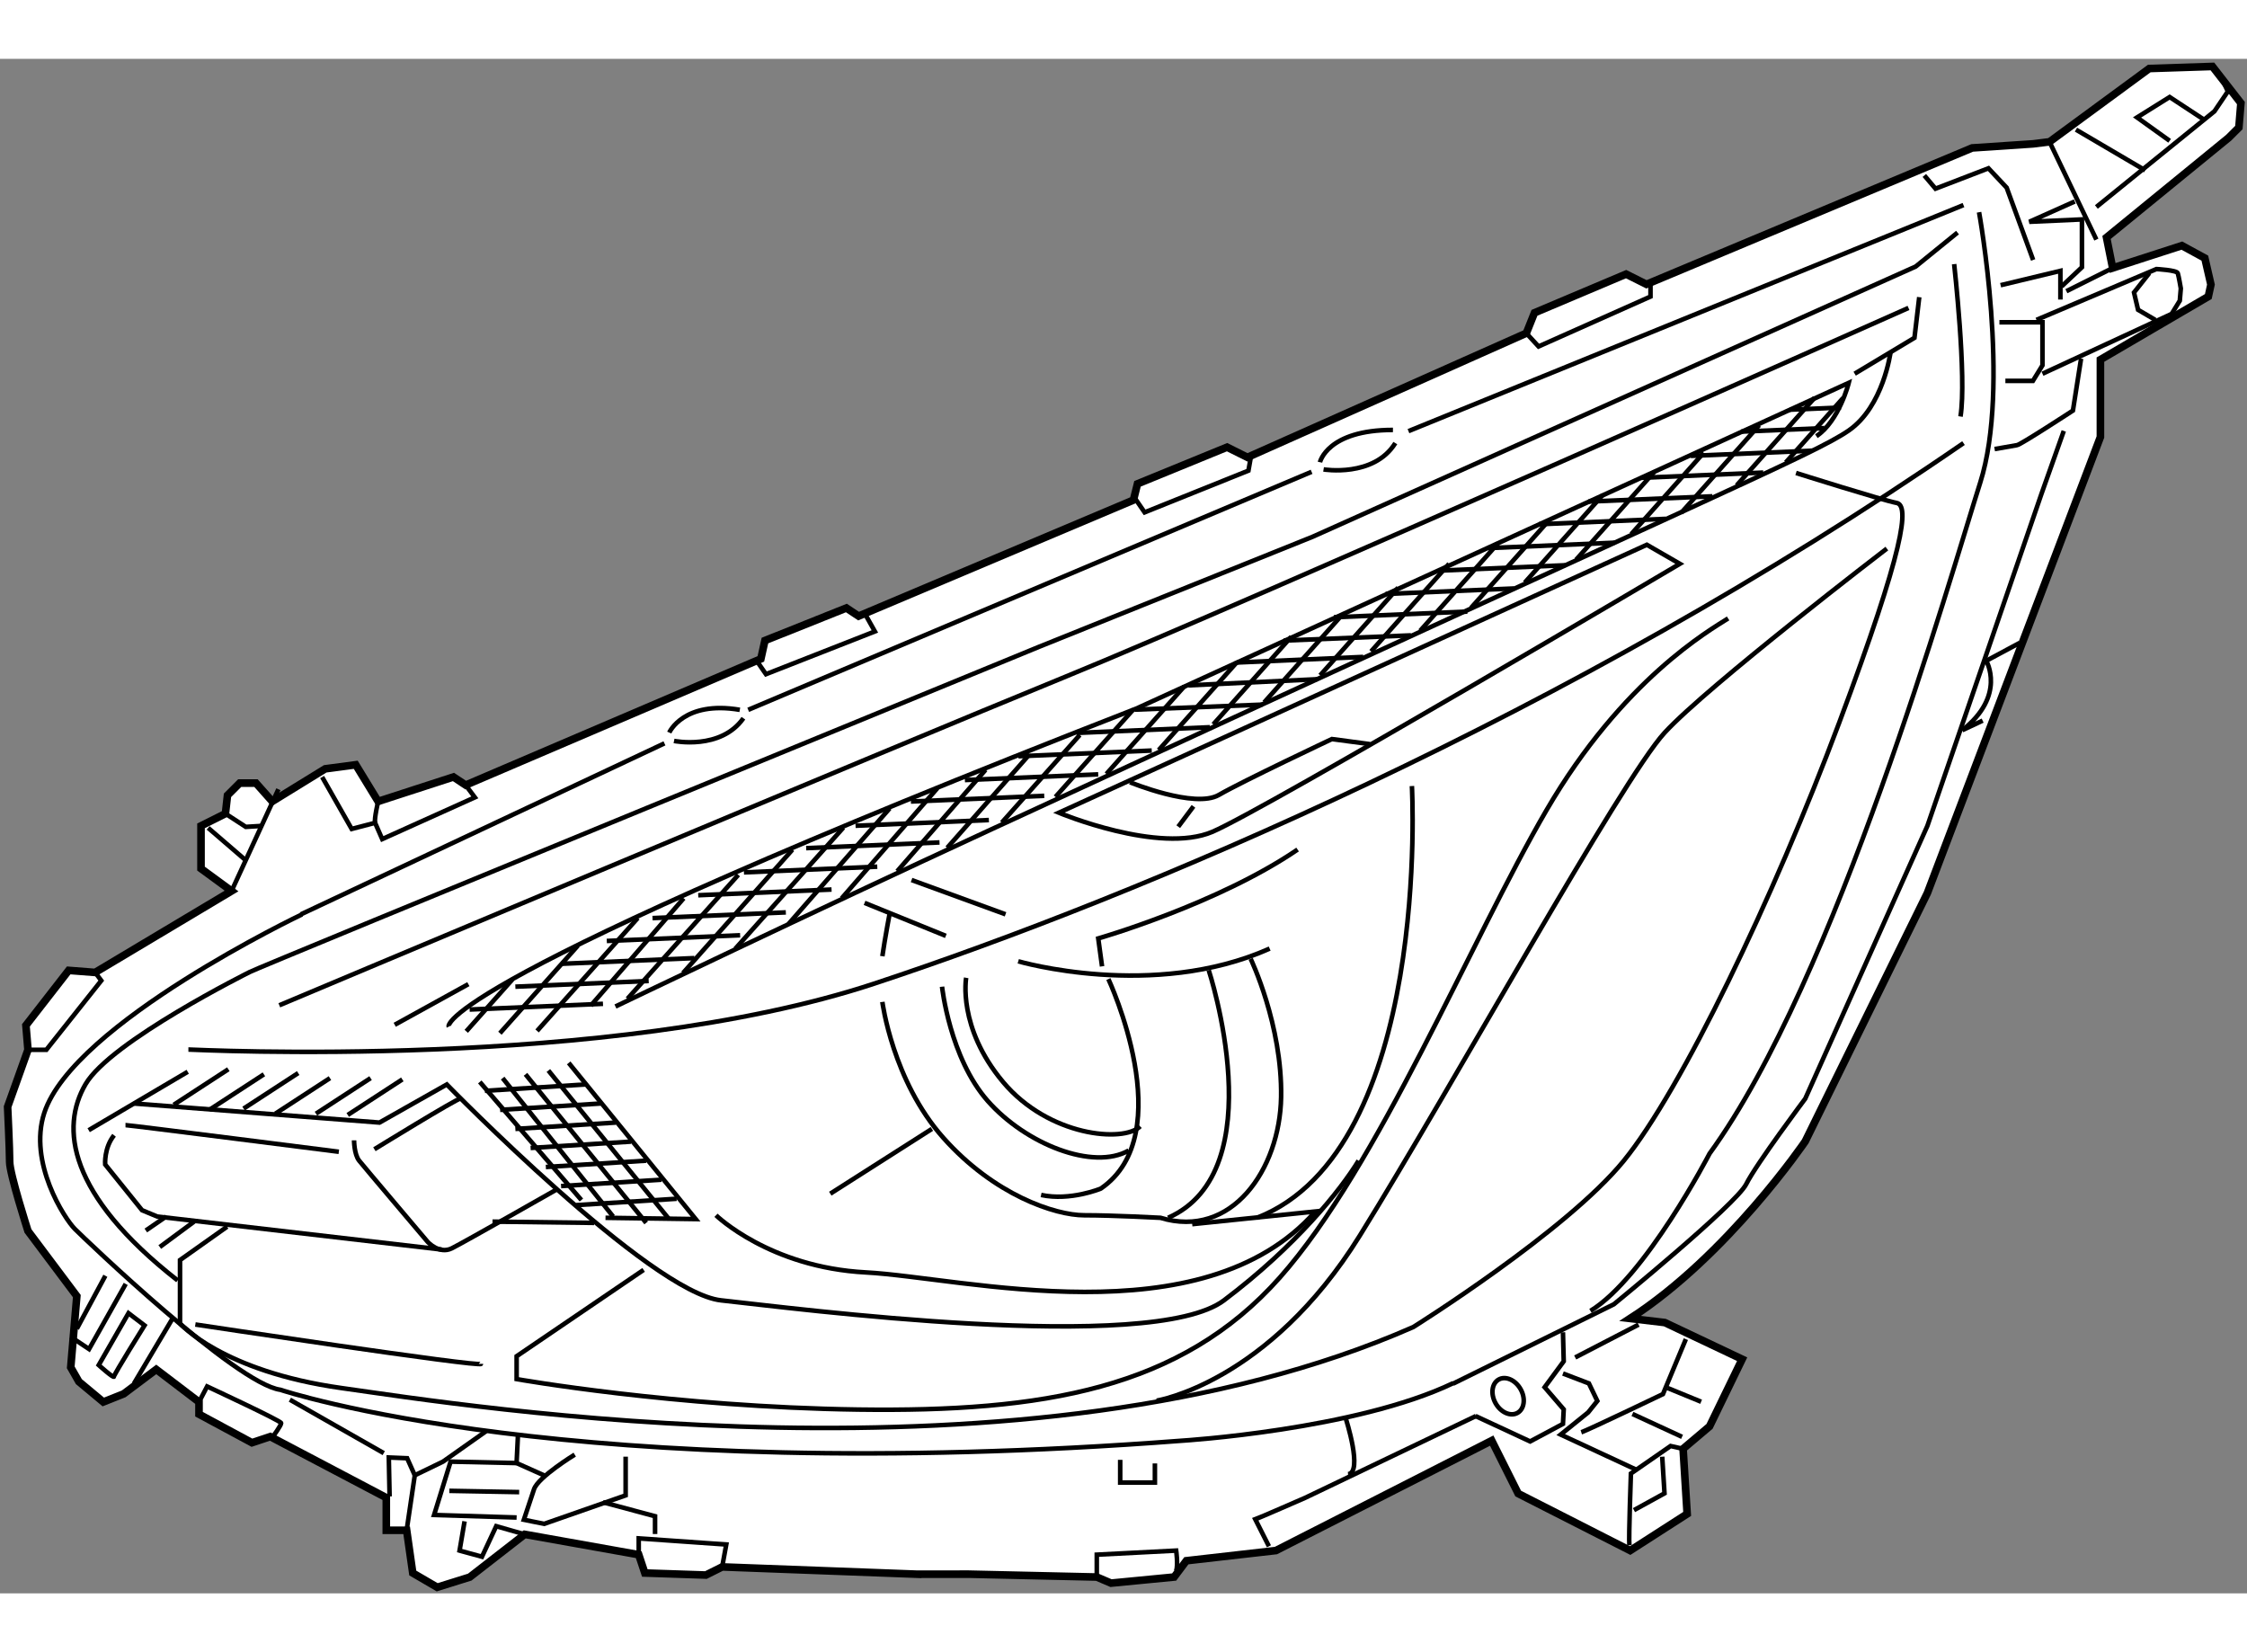 <?xml version="1.0" encoding="utf-8"?>
<!-- Generator: Adobe Illustrator 15.1.0, SVG Export Plug-In . SVG Version: 6.00 Build 0)  -->
<!DOCTYPE svg PUBLIC "-//W3C//DTD SVG 1.1//EN" "http://www.w3.org/Graphics/SVG/1.1/DTD/svg11.dtd">
<svg version="1.1" xmlns="http://www.w3.org/2000/svg" xmlns:xlink="http://www.w3.org/1999/xlink" x="0px" y="0px" width="244.8px"
	 height="180px" viewBox="12.682 62.145 147.453 100.698" enable-background="new 0 0 244.8 180" xml:space="preserve">
	
<rect x="12.682" y="62.145" width="147.453" height="100.698" fill="#808080" stroke="none"/>
	
<g><path fill="#FFFFFF" stroke="#000000" stroke-width="0.5" d="M72.896,161.587l-12.823-0.48l-1.068,0.534l-4.008-0.134l-0.4-1.202
			l-7.481-1.335l-3.607,2.806l-2.137,0.667l-1.604-0.936l-0.4-2.805h-1.336v-2.138l-7.615-4.008l-1.202,0.401l-3.474-1.871v-0.802
			l-2.805-2.137l-2.138,1.604l-1.337,0.533l-1.603-1.335l-0.534-0.937l0.4-4.675l-3.206-4.275c0,0-1.202-3.74-1.202-4.541
			c0-0.802-0.134-3.607-0.134-3.607l1.336-3.741l-0.134-1.604l2.806-3.607l1.737,0.135l8.95-5.345l-2.004-1.468v-2.806l1.603-0.802
			l0.134-1.202l0.802-0.802h1.068l1.069,1.202l3.474-2.139l2.004-0.266l1.469,2.404l4.943-1.603l0.802,0.533l19.371-8.283
			l0.267-1.202l5.344-2.137l0.802,0.533l18.035-7.614l0.267-1.067l5.878-2.405l1.337,0.667l18.302-8.148l0.534-1.336l6.012-2.539
			l1.336,0.669l21.375-8.95l4.008-0.268l1.069-0.134l6.545-4.809l4.143-0.135l1.869,2.404l-0.133,1.604l-0.669,0.668l-8.016,6.546
			l0.401,2.004l4.543-1.469l1.507,0.82l0.4,1.737l-0.171,0.783l-7.081,4.141v5.077l-11.354,29.925l-8.016,16.298
			c0,0-5.077,7.479-11.489,11.622l2.271,0.268l5.077,2.405l-2.139,4.408l-1.736,1.47l0.267,4.274l-3.74,2.404l-7.348-3.74
			l-1.737-3.474l-14.16,7.214l-5.878,0.669l-0.802,1.069l-4.142,0.4l-0.935-0.4l-8.4-0.188H72.896z"></path><line fill="none" stroke="#000000" stroke-width="0.3" x1="27.878" y1="116.753" x2="30.951" y2="110.074"></line><line fill="none" stroke="#000000" stroke-width="0.3" x1="26.342" y1="112.612" x2="28.746" y2="114.684"></line><polyline fill="none" stroke="#000000" stroke-width="0.3" points="27.477,111.678 28.813,112.545 29.882,112.479 		"></polyline><polyline fill="none" stroke="#000000" stroke-width="0.3" points="33.822,109.273 35.76,112.68 37.296,112.279 37.764,113.347 
			43.842,110.608 43.241,109.807 		"></polyline><path fill="none" stroke="#000000" stroke-width="0.3" d="M37.296,112.279c-0.066-0.269,0.2-1.403,0.2-1.403"></path><polyline fill="none" stroke="#000000" stroke-width="0.3" points="62.345,101.658 62.945,102.525 70.093,99.72 69.492,98.652 		
			"></polyline><polyline fill="none" stroke="#000000" stroke-width="0.3" points="87.06,90.837 87.794,91.905 94.607,89.167 94.808,88.032 		"></polyline><polyline fill="none" stroke="#000000" stroke-width="0.3" points="112.843,80.149 113.645,81.019 120.992,77.745 120.992,76.743 
					"></polyline><line fill="none" stroke="#000000" stroke-width="0.3" x1="147.177" y1="67.592" x2="150.25" y2="74.005"></line><polyline fill="none" stroke="#000000" stroke-width="0.3" points="150.25,71.866 157.997,65.588 158.879,64.283 158.331,63.114 
					"></polyline><line fill="none" stroke="#000000" stroke-width="0.3" x1="148.912" y1="66.791" x2="153.456" y2="69.461"></line><polyline fill="none" stroke="#000000" stroke-width="0.3" points="155.058,67.523 152.92,65.989 155.058,64.652 157.396,66.189 
					"></polyline><path fill="none" stroke="#000000" stroke-width="0.3" d="M146.319,79.275l7.871-3.335c0,0,1.337,0.069,1.402,0.27
			s0.2,1.002,0.2,1.002l-0.067,0.802l-0.533,0.867l-8.479,3.928"></path><polyline fill="none" stroke="#000000" stroke-width="0.3" points="153.722,76.209 152.72,77.477 152.987,78.613 154.123,79.28 		
			"></polyline><polyline fill="none" stroke="#000000" stroke-width="0.3" points="138.961,69.797 139.694,70.664 143.169,69.327 144.364,70.599 
			146.101,75.343 		"></polyline><path fill="none" stroke="#000000" stroke-width="0.3" d="M149.246,81.819l-0.534,3.407c0,0-3.474,2.27-3.674,2.27l-1.466,0.256"></path><polyline fill="none" stroke="#000000" stroke-width="0.3" points="14.519,127.174 15.722,127.174 19.328,122.632 18.928,122.098 
					"></polyline><polyline fill="none" stroke="#000000" stroke-width="0.3" points="39.367,158.702 39.901,155.095 41.751,154.199 44.584,152.199 
					"></polyline><polyline fill="none" stroke="#000000" stroke-width="0.3" points="46.581,154.293 42.251,154.199 41.168,157.699 46.584,157.865 
					"></polyline><polyline fill="none" stroke="#000000" stroke-width="0.3" points="43.168,158.115 42.84,160.037 44.31,160.438 45.245,158.435 
			47.115,158.97 		"></polyline><path fill="none" stroke="#000000" stroke-width="0.3" d="M50.397,153.739c0,0-2.404,1.47-2.671,2.271
			c-0.268,0.802-0.668,2.004-0.668,2.004l1.335,0.267l5.345-1.869v-2.54"></path><polyline fill="none" stroke="#000000" stroke-width="0.3" points="46.668,152.532 46.581,154.293 48.418,155.115 		"></polyline><polyline fill="none" stroke="#000000" stroke-width="0.3" points="54.597,160.305 54.597,159.235 60.341,159.637 60.073,161.106 
					"></polyline><path fill="none" stroke="#000000" stroke-width="0.3" d="M84.655,161.775v-1.471l5.21-0.268c0,0,0.134,0.934,0,1.336"></path><path fill="none" stroke="#000000" stroke-width="0.3" d="M108.048,149.047c-6.412,3.073-17.782,3.776-17.782,3.776
			c-40.211,3.073-59.182-3.339-59.182-3.339c-2.939-0.401-12.825-9.887-13.493-10.556c-0.667-0.668-3.066-4.359-2.004-7.614
			c1.922-5.885,16.914-13.027,16.914-13.027"></path><path fill="none" stroke="#000000" stroke-width="0.3" d="M108.033,149.083l10.554-5.21c0,0,8.016-6.547,8.684-7.883
			c0.669-1.335,3.875-5.61,3.875-5.61l8.016-17.902l7.481-21.775l1.469-4.142"></path><line fill="none" stroke="#000000" stroke-width="0.3" x1="17.725" y1="145.477" x2="19.595" y2="142.002"></line><line fill="none" stroke="#000000" stroke-width="0.3" x1="21.465" y1="149.083" x2="24.004" y2="144.808"></line><polyline fill="none" stroke="#000000" stroke-width="0.3" points="17.324,146.01 18.526,146.812 20.932,142.536 		"></polyline><path fill="none" stroke="#000000" stroke-width="0.3" d="M21.114,144.457l-1.953,3.406c0,0,1.002,0.902,1.002,0.752
			s2.004-3.356,2.004-3.356L21.114,144.457z"></path><path fill="none" stroke="#000000" stroke-width="0.3" d="M25.74,150.285l0.534-1.019c0,0,4.859,2.254,4.859,2.404
			s-0.551,0.901-0.551,0.901"></path><line fill="none" stroke="#000000" stroke-width="0.3" x1="31.704" y1="150.134" x2="37.865" y2="153.641"></line><polyline fill="none" stroke="#000000" stroke-width="0.3" points="38.248,156.48 38.197,153.926 39.4,153.976 39.901,155.095 		
			"></polyline><path fill="none" stroke="#000000" stroke-width="0.3" d="M101.144,155.021c1.002-0.101-0.153-3.665-0.153-3.665"></path><path fill="none" stroke="#000000" stroke-width="0.3" d="M109.541,151.204l-11.227,5.376c0,0-3.106,1.354-3.257,1.403
			l0.895,1.771"></path><polyline fill="none" stroke="#000000" stroke-width="0.3" points="109.501,151.203 113.093,152.873 115.247,151.721 
			115.297,150.77 114.045,149.316 115.297,147.613 115.247,145.709 		"></polyline><path fill="none" stroke="#000000" stroke-width="0.3" d="M119.605,159.687c-0.05-0.501,0.101-4.709,0.101-4.709l2.604-1.804
			l0.819,0.185"></path><path fill="none" stroke="#000000" stroke-width="0.3" d="M116.449,152.272c0.451-0.15,5.36-2.505,5.36-2.505l1.503-3.607"></path><polyline fill="none" stroke="#000000" stroke-width="0.3" points="115.247,148.415 116.95,149.066 117.502,150.218 116.9,150.97 
			115.097,152.423 120.057,154.727 		"></polyline><line fill="none" stroke="#000000" stroke-width="0.3" x1="116.049" y1="147.362" x2="120.207" y2="145.208"></line><line fill="none" stroke="#000000" stroke-width="0.3" x1="119.806" y1="151.07" x2="123.063" y2="152.572"></line><line fill="none" stroke="#000000" stroke-width="0.3" x1="122.11" y1="149.366" x2="124.314" y2="150.269"></line><polyline fill="none" stroke="#000000" stroke-width="0.3" points="119.906,157.382 121.91,156.28 121.76,153.875 		"></polyline><line fill="none" stroke="#000000" stroke-width="0.3" x1="105.108" y1="86.575" x2="141.53" y2="71.74"></line><line fill="none" stroke="#000000" stroke-width="0.3" x1="32.423" y1="118.287" x2="56.285" y2="107.063"></line><path fill="none" stroke="#000000" stroke-width="0.3" d="M142.552,72.21c0,0,2.082,11.427,0.078,17.74
			c-2.004,6.312-9.448,32.614-17.764,44.036c0,0-4.208,8.116-7.815,10.32"></path><path fill="none" stroke="#000000" stroke-width="0.3" d="M24.338,142.307c-7.222-5.651-7.692-10.048-6.044-12.873
			s10.786-7.37,10.786-7.37c0.301-0.2,51.801-21.342,51.801-21.342l17.935-7.214l39.577-17.734l2.746-2.229"></path><line fill="none" stroke="#000000" stroke-width="0.3" x1="98.751" y1="89.244" x2="61.78" y2="104.864"></line><path fill="none" stroke="#000000" stroke-width="0.3" d="M27.584,138.782l-3.089,2.189v4.16c0,0,2.747,3.141,10.597,4.239
			s44.979,7.144,70.332-4.003c0,0,10.046-6.281,13.814-10.912s9.812-17.191,14.129-28.729s4.631-14.285,3.768-14.442
			s-6.593-1.963-6.593-1.963"></path><path fill="none" stroke="#000000" stroke-width="0.3" d="M56.6,106.356c0,0,0.941-2.12,4.631-1.492"></path><path fill="none" stroke="#000000" stroke-width="0.3" d="M56.913,106.905c0,0,3.062,0.628,4.553-1.491"></path><path fill="none" stroke="#000000" stroke-width="0.3" d="M99.301,88.615c0,0,0.473-2.119,4.789-2.119"></path><path fill="none" stroke="#000000" stroke-width="0.3" d="M99.537,89.087c0,0,3.296,0.549,4.709-1.728"></path><path fill="none" stroke="#000000" stroke-width="0.3" d="M137.921,78.49c0,0-43.723,19.466-55.261,24.176
			s-51.649,21.586-51.649,21.586"></path><polyline fill="none" stroke="#000000" stroke-width="0.3" points="138.627,77.783 138.313,80.452 134.389,82.807 		"></polyline><path fill="none" stroke="#000000" stroke-width="0.3" d="M136.743,81.395c0,0-0.466,3.567-2.742,5.138s-8.833,4.25-56.25,26.167
			c-12.089,5.588-24.683,11.632-24.683,11.632"></path><path fill="none" stroke="#000000" stroke-width="0.3" d="M25.045,127.156c0.314,0,27.63,1.412,44.978-4.317
			s45.527-17.583,71.509-35.479"></path><polyline fill="none" stroke="#000000" stroke-width="0.3" points="143.887,79.432 146.713,79.432 146.713,82.258 146.085,83.278 
			144.279,83.278 		"></polyline><polyline fill="none" stroke="#000000" stroke-width="0.3" points="148.832,71.504 145.85,72.839 149.303,72.682 149.303,75.821 
			147.969,77.078 		"></polyline><polyline fill="none" stroke="#000000" stroke-width="0.3" points="143.966,76.999 147.89,76.057 147.89,77.941 		"></polyline><line fill="none" stroke="#000000" stroke-width="0.3" x1="151.317" y1="75.874" x2="148.282" y2="77.392"></line><path fill="none" stroke="#000000" stroke-width="0.3" d="M145.221,100.469l-2.198,1.178c0,0,1.335,2.276-1.569,4.553l1.334-0.628
			"></path><polyline fill="none" stroke="#000000" stroke-width="0.3" points="86.192,154.081 86.192,155.572 88.469,155.572 88.469,154.316 
					"></polyline><ellipse transform="matrix(0.871 -0.491 0.491 0.871 -59.219 74.239)" fill="none" stroke="#000000" stroke-width="0.3" cx="111.703" cy="149.842" rx="0.942" ry="1.257"></ellipse><polyline fill="none" stroke="#000000" stroke-width="0.3" points="52.251,156.865 55.668,157.782 55.668,158.949 		"></polyline><line fill="none" stroke="#000000" stroke-width="0.3" x1="42.168" y1="156.115" x2="46.751" y2="156.199"></line><path fill="none" stroke="#000000" stroke-width="0.3" d="M25.501,145.199c0,0,18.75,2.833,18.75,2.583"></path><path fill="none" stroke="#000000" stroke-width="0.3" d="M54.918,141.615l-8.334,5.667v1.5c0,0,10.334,1.833,22.417,2
			s21.167-1.334,27.667-8.667s12.499-22.084,17.499-30.667s10.75-11.833,11.917-12.583"></path><path fill="none" stroke="#000000" stroke-width="0.3" d="M88.584,150.198c0,0,7.333-1.166,13.333-10.833s17.166-29.917,20-33
			s14.584-12.083,14.584-12.083"></path><line fill="none" stroke="#000000" stroke-width="0.3" x1="25.001" y1="128.615" x2="18.501" y2="132.449"></line><path fill="none" stroke="#000000" stroke-width="0.3" d="M21.501,130.699l16.083,1.25l4.417-2.5c0,0,13.334,13.666,18,14.166
			s28.25,3.583,33,0s7.666-7.249,8.833-9.166"></path><path fill="none" stroke="#000000" stroke-width="0.3" d="M20.917,132.115c0.25,0,14,1.75,14,1.75"></path><path fill="none" stroke="#000000" stroke-width="0.3" d="M42.917,130.365c-0.25,0-5.666,3.334-5.666,3.334"></path><path fill="none" stroke="#000000" stroke-width="0.3" d="M35.917,133.115c0,0,0.001,0.918,0.334,1.334s4.5,5.333,4.5,5.333
			s0.75,0.834,1.583,0.417s6.833-3.834,6.833-3.834"></path><line fill="none" stroke="#000000" stroke-width="0.3" x1="45.001" y1="138.449" x2="51.667" y2="138.532"></line><path fill="none" stroke="#000000" stroke-width="0.3" d="M41.667,140.282l-18.666-2.167l-1-0.416l-2.417-3
			c0,0-0.084-1.084,0.583-1.917"></path><line fill="none" stroke="#000000" stroke-width="0.3" x1="25.417" y1="138.449" x2="23.167" y2="140.115"></line><line fill="none" stroke="#000000" stroke-width="0.3" x1="23.584" y1="138.115" x2="22.251" y2="139.032"></line><line fill="none" stroke="#000000" stroke-width="0.3" x1="24.084" y1="130.782" x2="27.667" y2="128.449"></line><line fill="none" stroke="#000000" stroke-width="0.3" x1="26.417" y1="131.115" x2="30" y2="128.782"></line><line fill="none" stroke="#000000" stroke-width="0.3" x1="28.667" y1="131.032" x2="32.25" y2="128.699"></line><line fill="none" stroke="#000000" stroke-width="0.3" x1="30.751" y1="131.365" x2="34.334" y2="129.032"></line><line fill="none" stroke="#000000" stroke-width="0.3" x1="33.417" y1="131.365" x2="37" y2="129.032"></line><line fill="none" stroke="#000000" stroke-width="0.3" x1="35.501" y1="131.449" x2="39.084" y2="129.116"></line><line fill="none" stroke="#000000" stroke-width="0.3" x1="38.584" y1="125.532" x2="43.417" y2="122.865"></line><line fill="none" stroke="#000000" stroke-width="0.3" x1="72.501" y1="116.032" x2="78.667" y2="118.282"></line><line fill="none" stroke="#000000" stroke-width="0.3" x1="69.417" y1="117.532" x2="74.751" y2="119.698"></line><path fill="none" stroke="#000000" stroke-width="0.3" d="M79.501,121.365c0,0,8.834,2.584,16.5-0.833"></path><path fill="none" stroke="#000000" stroke-width="0.3" d="M85.001,121.698l-0.25-1.833c0,0,7.833-2.249,13.083-5.833"></path><path fill="none" stroke="#000000" stroke-width="0.3" d="M105.334,109.865c0,0,1.333,23.833-10.167,28.333"></path><path fill="none" stroke="#000000" stroke-width="0.3" d="M71.084,118.115c0,0-0.333,1.751-0.5,2.917"></path><path fill="none" stroke="#000000" stroke-width="0.3" d="M82.167,111.615c0,0,6.584,2.75,10.084,1.25
			s30.666-17.583,30.666-17.583l-2.166-1.25L82.167,111.615z"></path><path fill="none" stroke="#000000" stroke-width="0.3" d="M86.834,109.615c0,0,4.249,1.749,5.833,0.833s7.417-3.666,7.417-3.666
			l2.5,0.333"></path><line fill="none" stroke="#000000" stroke-width="0.3" x1="91.001" y1="111.198" x2="90.001" y2="112.532"></line><path fill="none" stroke="#000000" stroke-width="0.3" d="M76.084,122.448c0,0-0.583,3.251,2.417,6.834s7.917,3.999,9,2.916"></path><path fill="none" stroke="#000000" stroke-width="0.3" d="M85.417,122.532c0,0,4.75,10.167-0.5,13.75c0,0-1.999,0.832-3.916,0.416
			"></path><path fill="none" stroke="#000000" stroke-width="0.3" d="M92.001,121.948c0,0,4.333,13.166-2.667,16.25"></path><path fill="none" stroke="#000000" stroke-width="0.3" d="M74.501,123.032c0,0,0.5,4.667,3,7.5s6.916,4.583,9.25,3.25"></path><path fill="none" stroke="#000000" stroke-width="0.3" d="M70.584,124.032c0,0,0.667,5.166,4,8.916s7.333,5.084,9.25,5.084
			s5,0.166,5,0.166c4.667,1.416,7.833-3.166,7.917-7.916s-2-9.084-2-9.084"></path><line fill="none" stroke="#000000" stroke-width="0.3" x1="73.834" y1="132.365" x2="67.167" y2="136.615"></line><polyline fill="none" stroke="#000000" stroke-width="0.3" points="50.001,128.032 58.334,138.282 52.417,138.198 		"></polyline><line fill="none" stroke="#000000" stroke-width="0.3" x1="51.084" y1="129.448" x2="44.501" y2="129.865"></line><line fill="none" stroke="#000000" stroke-width="0.3" x1="52.084" y1="130.698" x2="45.501" y2="131.115"></line><line fill="none" stroke="#000000" stroke-width="0.3" x1="53.084" y1="131.948" x2="46.501" y2="132.365"></line><line fill="none" stroke="#000000" stroke-width="0.3" x1="54.084" y1="133.198" x2="47.501" y2="133.615"></line><line fill="none" stroke="#000000" stroke-width="0.3" x1="55.084" y1="134.448" x2="48.501" y2="134.865"></line><line fill="none" stroke="#000000" stroke-width="0.3" x1="56.084" y1="135.698" x2="49.501" y2="136.115"></line><line fill="none" stroke="#000000" stroke-width="0.3" x1="57.084" y1="136.948" x2="50.501" y2="137.365"></line><line fill="none" stroke="#000000" stroke-width="0.3" x1="48.667" y1="128.532" x2="56.584" y2="138.282"></line><line fill="none" stroke="#000000" stroke-width="0.3" x1="47.167" y1="128.782" x2="55.084" y2="138.532"></line><line fill="none" stroke="#000000" stroke-width="0.3" x1="45.667" y1="129.032" x2="52.917" y2="138.115"></line><line fill="none" stroke="#000000" stroke-width="0.3" x1="44.167" y1="129.282" x2="50.834" y2="137.032"></line><path fill="none" stroke="#000000" stroke-width="0.3" d="M59.667,138.032c0,0,3.501,3.417,9.834,3.75s22.084,4.417,29.5-4
			l-8.084,0.833"></path><path fill="none" stroke="#000000" stroke-width="0.3" d="M140.918,75.616c0,0,0.832,7.417,0.416,10"></path><path fill="none" stroke="#000000" stroke-width="0.3" d="M42.126,125.656c0,0-1.375-2.75,45.125-20.875l46.75-21.375
			c0,0-0.625,2.5-2.125,3.5"></path><line fill="none" stroke="#000000" stroke-width="0.3" x1="43.501" y1="124.531" x2="52.251" y2="124.156"></line><line fill="none" stroke="#000000" stroke-width="0.3" x1="46.501" y1="123.031" x2="55.251" y2="122.656"></line><line fill="none" stroke="#000000" stroke-width="0.3" x1="49.501" y1="121.531" x2="58.251" y2="121.156"></line><line fill="none" stroke="#000000" stroke-width="0.3" x1="52.501" y1="120.031" x2="61.251" y2="119.656"></line><line fill="none" stroke="#000000" stroke-width="0.3" x1="55.501" y1="118.531" x2="64.251" y2="118.156"></line><line fill="none" stroke="#000000" stroke-width="0.3" x1="58.501" y1="117.031" x2="67.251" y2="116.656"></line><line fill="none" stroke="#000000" stroke-width="0.3" x1="61.501" y1="115.531" x2="70.251" y2="115.156"></line><line fill="none" stroke="#000000" stroke-width="0.3" x1="65.585" y1="113.94" x2="74.335" y2="113.565"></line><line fill="none" stroke="#000000" stroke-width="0.3" x1="68.825" y1="112.471" x2="77.575" y2="112.096"></line><line fill="none" stroke="#000000" stroke-width="0.3" x1="72.458" y1="110.881" x2="81.208" y2="110.506"></line><line fill="none" stroke="#000000" stroke-width="0.3" x1="76" y1="109.472" x2="84.75" y2="109.097"></line><line fill="none" stroke="#000000" stroke-width="0.3" x1="79.512" y1="107.911" x2="88.262" y2="107.536"></line><line fill="none" stroke="#000000" stroke-width="0.3" x1="83.324" y1="106.381" x2="92.074" y2="106.006"></line><line fill="none" stroke="#000000" stroke-width="0.3" x1="87.168" y1="104.851" x2="95.515" y2="104.522"></line><line fill="none" stroke="#000000" stroke-width="0.3" x1="90.667" y1="103.258" x2="99.128" y2="102.855"></line><line fill="none" stroke="#000000" stroke-width="0.3" x1="93.83" y1="101.761" x2="102.139" y2="101.392"></line><line fill="none" stroke="#000000" stroke-width="0.3" x1="96.921" y1="100.32" x2="105.271" y2="99.977"></line><line fill="none" stroke="#000000" stroke-width="0.3" x1="100.222" y1="98.79" x2="108.972" y2="98.415"></line><path fill="none" stroke="#000000" stroke-width="0.3" d="M103.613,97.26c0,0,6.855-0.294,8.43-0.361"></path><path fill="none" stroke="#000000" stroke-width="0.3" d="M107.125,95.73c0,0,6.436-0.275,8.269-0.354"></path><path fill="none" stroke="#000000" stroke-width="0.3" d="M110.327,94.252c1.773-0.076,8.312-0.356,8.312-0.356"></path><path fill="none" stroke="#000000" stroke-width="0.3" d="M113.669,92.687c1.728-0.074,8.342-0.357,8.342-0.357"></path><path fill="none" stroke="#000000" stroke-width="0.3" d="M116.907,91.2c0,0,6.16-0.264,8.144-0.349"></path><path fill="none" stroke="#000000" stroke-width="0.3" d="M120.329,89.641c0,0,5.992-0.257,8.06-0.346"></path><path fill="none" stroke="#000000" stroke-width="0.3" d="M123.63,88.2c0,0,5.857-0.251,7.987-0.343"></path><path fill="none" stroke="#000000" stroke-width="0.3" d="M126.932,86.609c0,0,2.984-0.128,5.467-0.234"></path><path fill="none" stroke="#000000" stroke-width="0.3" d="M130.111,85.17c0,0,1.567-0.067,3.376-0.145"></path><line fill="none" stroke="#000000" stroke-width="0.3" x1="131.767" y1="84.381" x2="126.647" y2="90.132"></line><line fill="none" stroke="#000000" stroke-width="0.3" x1="128.124" y1="86.188" x2="123.005" y2="91.938"></line><path fill="none" stroke="#000000" stroke-width="0.3" d="M124.481,87.994c0,0-3.58,4.022-4.752,5.339"></path><line fill="none" stroke="#000000" stroke-width="0.3" x1="121.23" y1="89.259" x2="116.111" y2="95.01"></line><line fill="none" stroke="#000000" stroke-width="0.3" x1="117.858" y1="90.764" x2="112.739" y2="96.515"></line><line fill="none" stroke="#000000" stroke-width="0.3" x1="114.336" y1="92.42" x2="109.217" y2="98.171"></line><line fill="none" stroke="#000000" stroke-width="0.3" x1="110.995" y1="93.926" x2="105.876" y2="99.677"></line><line fill="none" stroke="#000000" stroke-width="0.3" x1="107.773" y1="95.281" x2="102.654" y2="101.032"></line><line fill="none" stroke="#000000" stroke-width="0.3" x1="104.433" y1="96.848" x2="99.313" y2="102.599"></line><line fill="none" stroke="#000000" stroke-width="0.3" x1="100.76" y1="98.623" x2="95.641" y2="104.374"></line><line fill="none" stroke="#000000" stroke-width="0.3" x1="97.418" y1="100.068" x2="92.299" y2="105.819"></line><line fill="none" stroke="#000000" stroke-width="0.3" x1="93.836" y1="101.755" x2="88.717" y2="107.506"></line><line fill="none" stroke="#000000" stroke-width="0.3" x1="90.403" y1="103.32" x2="85.284" y2="109.071"></line><line fill="none" stroke="#000000" stroke-width="0.3" x1="87.063" y1="104.826" x2="81.943" y2="110.577"></line><line fill="none" stroke="#000000" stroke-width="0.3" x1="83.54" y1="106.513" x2="78.421" y2="112.264"></line><line fill="none" stroke="#000000" stroke-width="0.3" x1="80.249" y1="107.775" x2="74.839" y2="113.92"></line><line fill="none" stroke="#000000" stroke-width="0.3" x1="77.359" y1="108.799" x2="71.558" y2="115.455"></line><line fill="none" stroke="#000000" stroke-width="0.3" x1="74.197" y1="110.003" x2="67.915" y2="117.232"></line><line fill="none" stroke="#000000" stroke-width="0.3" x1="71.066" y1="111.328" x2="64.424" y2="118.918"></line><line fill="none" stroke="#000000" stroke-width="0.3" x1="68.025" y1="112.593" x2="60.931" y2="120.544"></line><line fill="none" stroke="#000000" stroke-width="0.3" x1="64.684" y1="114.038" x2="57.499" y2="122.14"></line><line fill="none" stroke="#000000" stroke-width="0.3" x1="61.131" y1="115.693" x2="53.856" y2="123.826"></line><line fill="none" stroke="#000000" stroke-width="0.3" x1="57.548" y1="117.229" x2="51.448" y2="124.278"></line><line fill="none" stroke="#000000" stroke-width="0.3" x1="54.537" y1="118.524" x2="47.927" y2="125.935"></line><line fill="none" stroke="#000000" stroke-width="0.3" x1="50.607" y1="120.334" x2="45.488" y2="126.085"></line><path fill="none" stroke="#000000" stroke-width="0.3" d="M46.302,122.563c0,0-1.61,1.81-3.024,3.398"></path><path fill="none" stroke="#000000" stroke-width="0.3" d="M133.625,84.407c-1.517,1.704-3.756,4.22-3.756,4.22"></path></g>


</svg>